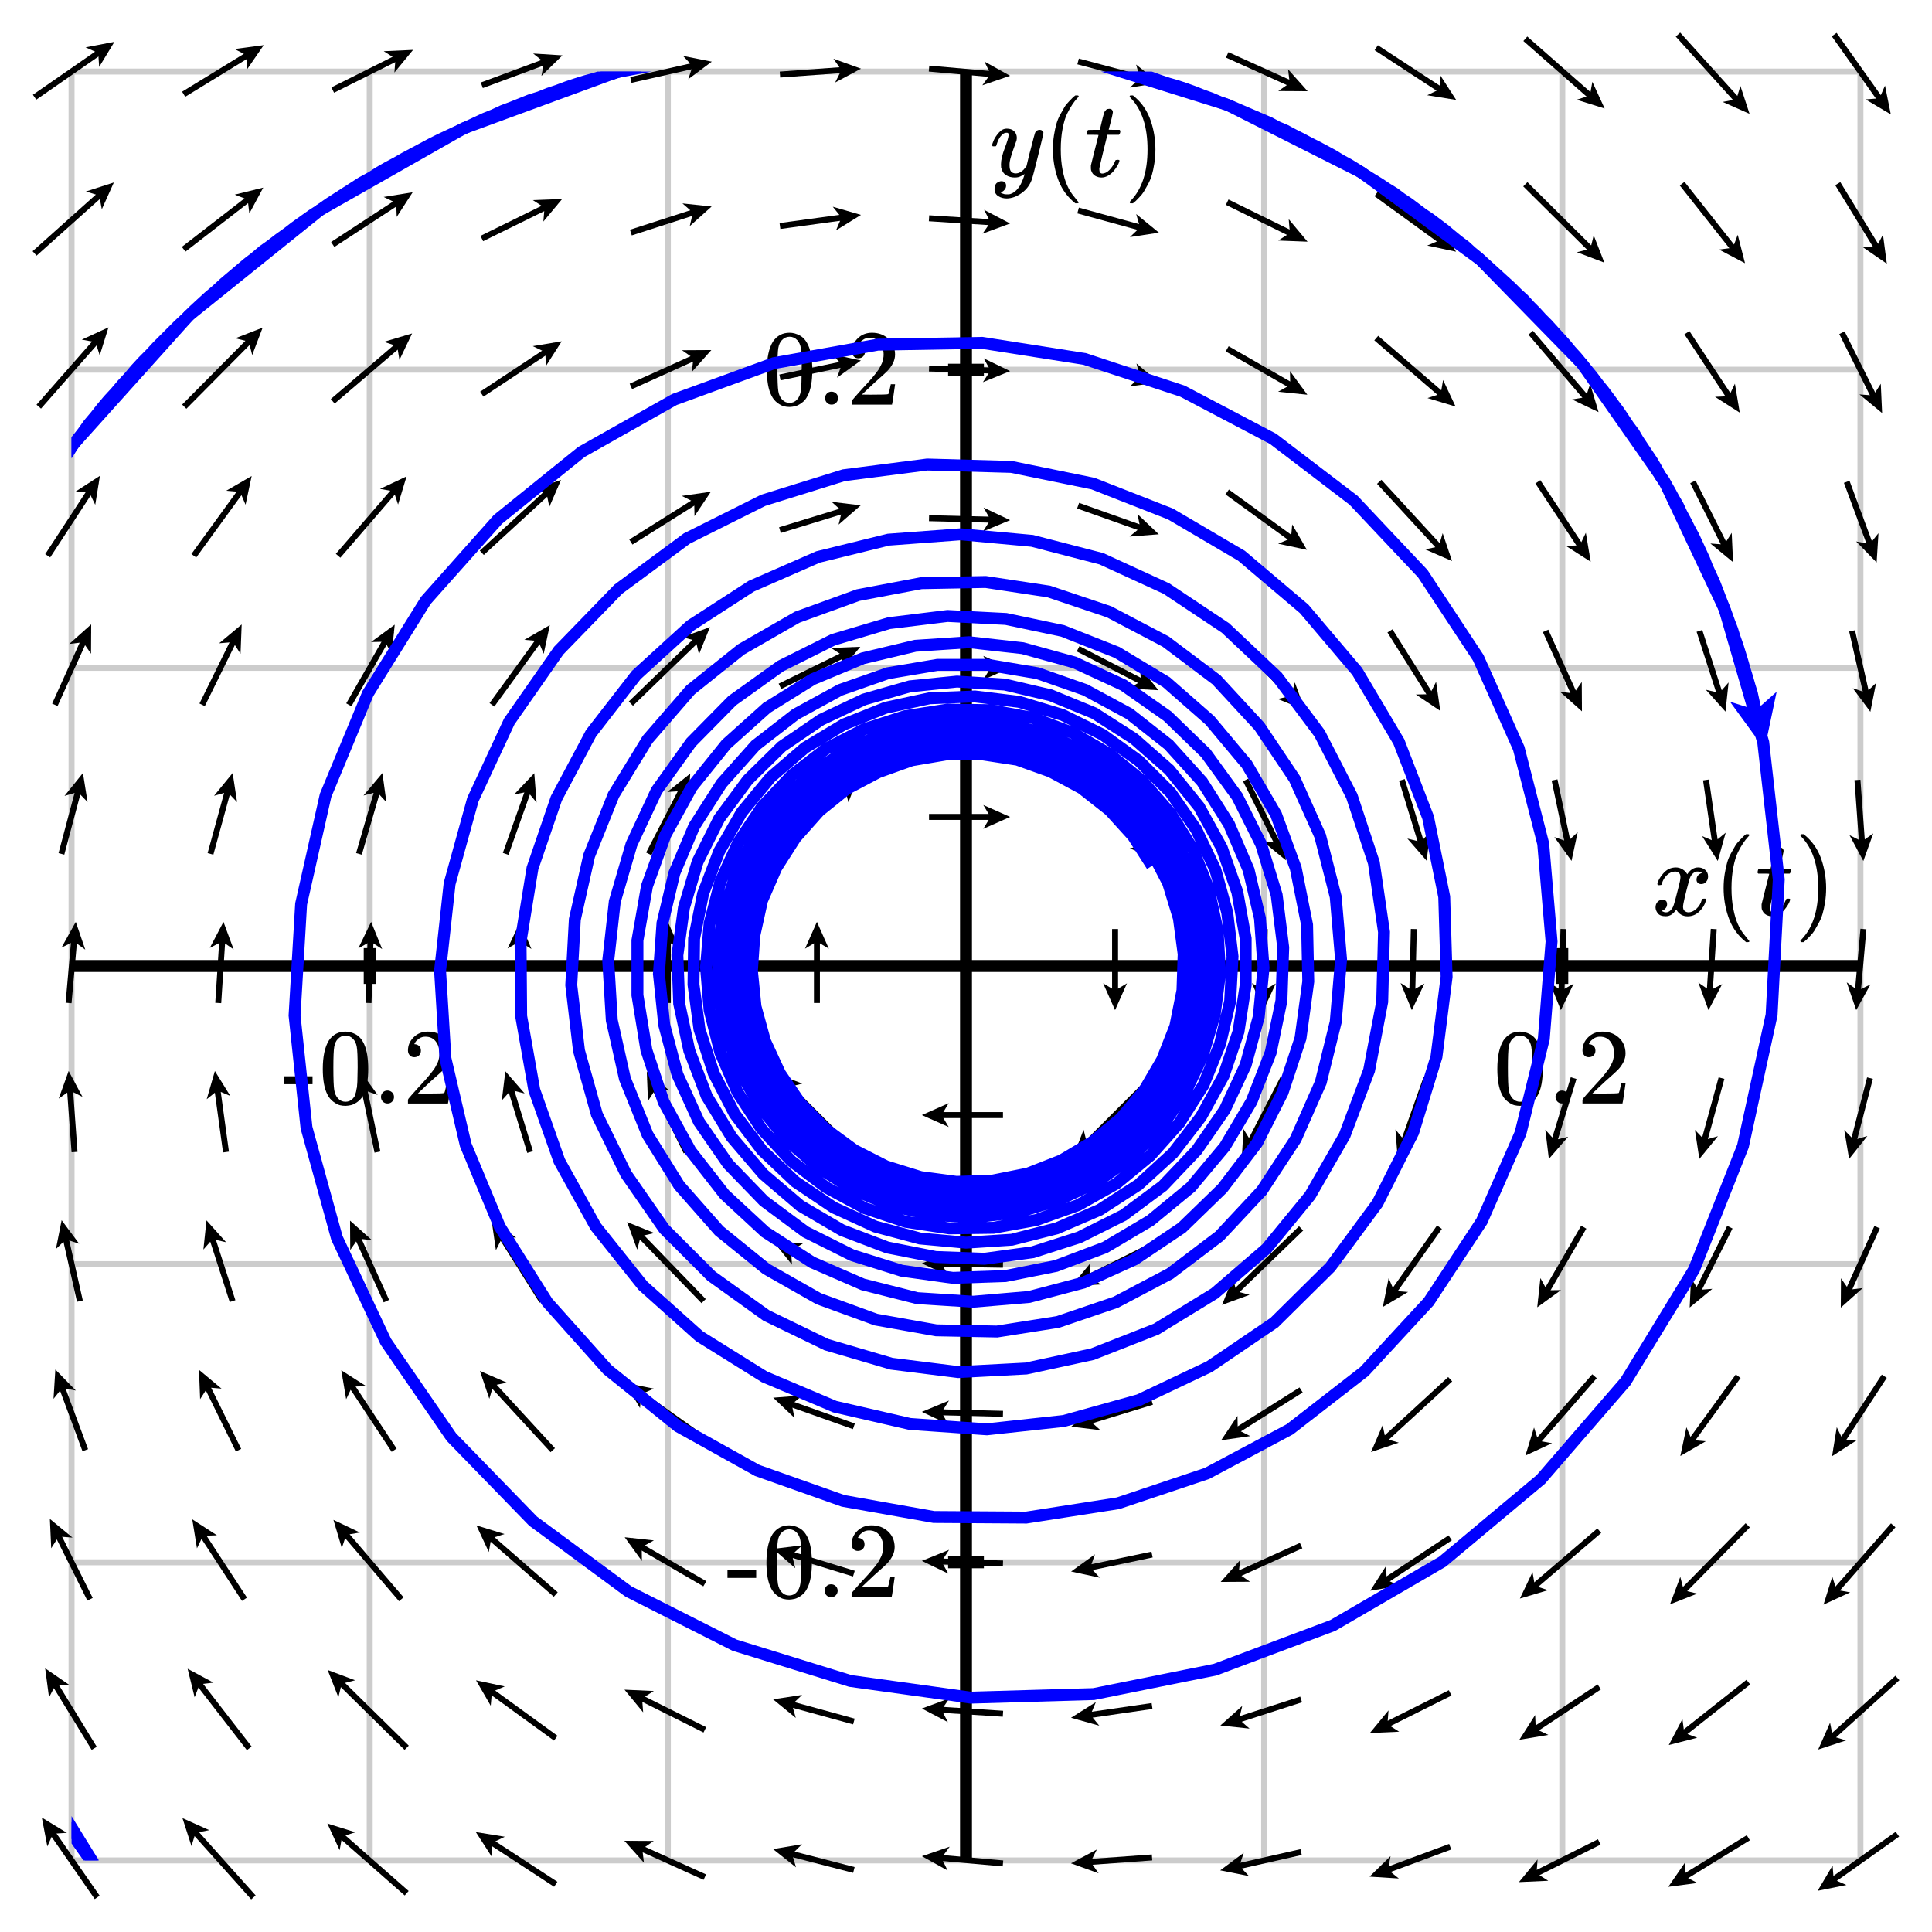 <svg xmlns="http://www.w3.org/2000/svg" id="diagram" width="324" height="324">
  <defs>
    <clipPath id="clipPath-0">
      <rect x="12.0" y="12.0" width="300.0" height="300.0"/>
    </clipPath>
    <clipPath id="clipPath-1">
      <rect x="12.0" y="12.0" width="300.0" height="300.0"/>
    </clipPath>
    <marker id="arrow-head-end-1_None_24_60-black" markerWidth="4.5" markerHeight="4.0" markerUnits="userSpaceOnUse" orient="auto-start-reverse" refX="3.3" refY="2.0">
      <path d="M 4.5 2.0L 0.0 4.0L 0.9 2.5L 0.9 1.5L 0.0 0.0Z" fill="black" stroke="none"/>
    </marker>
    <marker id="arrow-head-end-1_None_24_60-black-outline" markerWidth="8.5" markerHeight="8.0" markerUnits="userSpaceOnUse" orient="auto-start-reverse" refX="5.3" refY="4.0">
      <path d="M 7.3 5.8 L 2.8 7.8 A 2 2 0 0 1 0.0 6.0 L 0.0 2.0 A 2 2 0 0 1 2.8 0.2 L 7.3 2.2 A 2 2 0 0 1 7.3 5.8 Z" fill="white" stroke="none"/>
    </marker>
    <marker id="arrow-head-end-2_None_24_60-blue" markerWidth="9.0" markerHeight="8.0" markerUnits="userSpaceOnUse" orient="auto-start-reverse" refX="6.5" refY="4.0">
      <path d="M 9.0 4.0L 0.0 8.0L 1.7 5.0L 1.7 3.0L 0.0 0.0Z" fill="blue" stroke="none"/>
    </marker>
    <marker id="arrow-head-end-2_None_24_60-blue-outline" markerWidth="13.0" markerHeight="12.0" markerUnits="userSpaceOnUse" orient="auto-start-reverse" refX="8.5" refY="6.0">
      <path d="M 11.8 7.8 L 2.8 11.8 A 2 2 0 0 1 0.0 10.0 L 0.0 2.0 A 2 2 0 0 1 2.8 0.2 L 11.8 4.2 A 2 2 0 0 1 11.8 7.8 Z" fill="white" stroke="none"/>
    </marker>
  </defs>
  <g id="grid-axes">
    <g id="grid" stroke="#ccc" stroke-width="1">
      <line id="line-0" x1="12.0" y1="312.0" x2="12.0" y2="12.0"/>
      <line id="line-1" x1="62.0" y1="312.0" x2="62.0" y2="12.0"/>
      <line id="line-2" x1="112.0" y1="312.0" x2="112.0" y2="12.0"/>
      <line id="line-3" x1="162.0" y1="312.0" x2="162.0" y2="12.0"/>
      <line id="line-4" x1="212.0" y1="312.0" x2="212.0" y2="12.0"/>
      <line id="line-5" x1="262.0" y1="312.0" x2="262.0" y2="12.0"/>
      <line id="line-6" x1="312.0" y1="312.0" x2="312.0" y2="12.0"/>
      <line id="line-7" x1="12.0" y1="312.0" x2="312.0" y2="312.0"/>
      <line id="line-8" x1="12.0" y1="262.0" x2="312.0" y2="262.0"/>
      <line id="line-9" x1="12.0" y1="212.0" x2="312.0" y2="212.0"/>
      <line id="line-10" x1="12.0" y1="162.0" x2="312.0" y2="162.0"/>
      <line id="line-11" x1="12.0" y1="112.0" x2="312.0" y2="112.0"/>
      <line id="line-12" x1="12.0" y1="62.0" x2="312.0" y2="62.0"/>
      <line id="line-13" x1="12.0" y1="12.0" x2="312.0" y2="12.0"/>
    </g>
    <g id="axes" stroke="black" stroke-width="2">
      <line id="line-14" x1="12.0" y1="162.0" x2="312.0" y2="162.0" stroke="black" stroke-width="2"/>
      <line id="line-15" x1="162.0" y1="312.0" x2="162.0" y2="12.0" stroke="black" stroke-width="2"/>
      <g id="g-0">
        <line id="line-16" x1="62.0" y1="165.0" x2="62.0" y2="159.0"/>
        <line id="line-17" x1="262.0" y1="165.0" x2="262.0" y2="159.0"/>
      </g>
      <g id="g-1">
        <line id="line-18" x1="159.0" y1="262.0" x2="165.0" y2="262.0"/>
        <line id="line-19" x1="159.0" y1="62.0" x2="165.0" y2="62.0"/>
      </g>
    </g>
    <g id="label-0" transform="translate(62.0,173.0) translate(-14.6,-0.0)">
      <g id="g-3">
        <svg xmlns:xlink="http://www.w3.org/1999/xlink" style="vertical-align: -0.400px" width="29.160px" height="12.456px" role="img" focusable="false" viewBox="0 -666 1611 688" x="0.0" y="0.0">
          <defs>
            <path id="MJX-2-TEX-N-2D" d="M11 179V252H277V179H11Z"/>
            <path id="MJX-2-TEX-N-30" d="M96 585Q152 666 249 666Q297 666 345 640T423 548Q460 465 460 320Q460 165 417 83Q397 41 362 16T301 -15T250 -22Q224 -22 198 -16T137 16T82 83Q39 165 39 320Q39 494 96 585ZM321 597Q291 629 250 629Q208 629 178 597Q153 571 145 525T137 333Q137 175 145 125T181 46Q209 16 250 16Q290 16 318 46Q347 76 354 130T362 333Q362 478 354 524T321 597Z"/>
            <path id="MJX-2-TEX-N-2E" d="M78 60Q78 84 95 102T138 120Q162 120 180 104T199 61Q199 36 182 18T139 0T96 17T78 60Z"/>
            <path id="MJX-2-TEX-N-32" d="M109 429Q82 429 66 447T50 491Q50 562 103 614T235 666Q326 666 387 610T449 465Q449 422 429 383T381 315T301 241Q265 210 201 149L142 93L218 92Q375 92 385 97Q392 99 409 186V189H449V186Q448 183 436 95T421 3V0H50V19V31Q50 38 56 46T86 81Q115 113 136 137Q145 147 170 174T204 211T233 244T261 278T284 308T305 340T320 369T333 401T340 431T343 464Q343 527 309 573T212 619Q179 619 154 602T119 569T109 550Q109 549 114 549Q132 549 151 535T170 489Q170 464 154 447T109 429Z"/>
          </defs>
          <g stroke="currentColor" fill="currentColor" stroke-width="0" transform="scale(1,-1)">
            <g data-mml-node="math">
              <g data-mml-node="mtext" data-semantic-type="text" data-semantic-role="unknown" data-semantic-font="normal" data-semantic-annotation="clearspeak:unit" data-semantic-id="0" data-semantic-speech="hyphen 0.2">
                <use data-c="2D" xlink:href="#MJX-2-TEX-N-2D"/>
                <use data-c="30" xlink:href="#MJX-2-TEX-N-30" transform="translate(333,0)"/>
                <use data-c="2E" xlink:href="#MJX-2-TEX-N-2E" transform="translate(833,0)"/>
                <use data-c="32" xlink:href="#MJX-2-TEX-N-32" transform="translate(1111,0)"/>
              </g>
            </g>
          </g>
        </svg>
      </g>
    </g>
    <g id="label-1" transform="translate(262.0,173.0) translate(-11.6,-0.0)">
      <g id="g-4">
        <svg xmlns:xlink="http://www.w3.org/1999/xlink" style="vertical-align: -0.400px" width="23.128px" height="12.456px" role="img" focusable="false" viewBox="0 -666 1278 688" x="0.0" y="0.0">
          <defs>
            <path id="MJX-3-TEX-N-30" d="M96 585Q152 666 249 666Q297 666 345 640T423 548Q460 465 460 320Q460 165 417 83Q397 41 362 16T301 -15T250 -22Q224 -22 198 -16T137 16T82 83Q39 165 39 320Q39 494 96 585ZM321 597Q291 629 250 629Q208 629 178 597Q153 571 145 525T137 333Q137 175 145 125T181 46Q209 16 250 16Q290 16 318 46Q347 76 354 130T362 333Q362 478 354 524T321 597Z"/>
            <path id="MJX-3-TEX-N-2E" d="M78 60Q78 84 95 102T138 120Q162 120 180 104T199 61Q199 36 182 18T139 0T96 17T78 60Z"/>
            <path id="MJX-3-TEX-N-32" d="M109 429Q82 429 66 447T50 491Q50 562 103 614T235 666Q326 666 387 610T449 465Q449 422 429 383T381 315T301 241Q265 210 201 149L142 93L218 92Q375 92 385 97Q392 99 409 186V189H449V186Q448 183 436 95T421 3V0H50V19V31Q50 38 56 46T86 81Q115 113 136 137Q145 147 170 174T204 211T233 244T261 278T284 308T305 340T320 369T333 401T340 431T343 464Q343 527 309 573T212 619Q179 619 154 602T119 569T109 550Q109 549 114 549Q132 549 151 535T170 489Q170 464 154 447T109 429Z"/>
          </defs>
          <g stroke="currentColor" fill="currentColor" stroke-width="0" transform="scale(1,-1)">
            <g data-mml-node="math">
              <g data-mml-node="mtext" data-semantic-type="text" data-semantic-role="unknown" data-semantic-font="normal" data-semantic-annotation="clearspeak:unit" data-semantic-id="0" data-semantic-speech="0.2">
                <use data-c="30" xlink:href="#MJX-3-TEX-N-30"/>
                <use data-c="2E" xlink:href="#MJX-3-TEX-N-2E" transform="translate(500,0)"/>
                <use data-c="32" xlink:href="#MJX-3-TEX-N-32" transform="translate(778,0)"/>
              </g>
            </g>
          </g>
        </svg>
      </g>
    </g>
    <g id="label-2" transform="translate(151.0,262.0) translate(-29.2,-6.2)">
      <g id="g-5">
        <svg xmlns:xlink="http://www.w3.org/1999/xlink" style="vertical-align: -0.400px" width="29.160px" height="12.456px" role="img" focusable="false" viewBox="0 -666 1611 688" x="0.0" y="0.0">
          <defs>
            <path id="MJX-4-TEX-N-2D" d="M11 179V252H277V179H11Z"/>
            <path id="MJX-4-TEX-N-30" d="M96 585Q152 666 249 666Q297 666 345 640T423 548Q460 465 460 320Q460 165 417 83Q397 41 362 16T301 -15T250 -22Q224 -22 198 -16T137 16T82 83Q39 165 39 320Q39 494 96 585ZM321 597Q291 629 250 629Q208 629 178 597Q153 571 145 525T137 333Q137 175 145 125T181 46Q209 16 250 16Q290 16 318 46Q347 76 354 130T362 333Q362 478 354 524T321 597Z"/>
            <path id="MJX-4-TEX-N-2E" d="M78 60Q78 84 95 102T138 120Q162 120 180 104T199 61Q199 36 182 18T139 0T96 17T78 60Z"/>
            <path id="MJX-4-TEX-N-32" d="M109 429Q82 429 66 447T50 491Q50 562 103 614T235 666Q326 666 387 610T449 465Q449 422 429 383T381 315T301 241Q265 210 201 149L142 93L218 92Q375 92 385 97Q392 99 409 186V189H449V186Q448 183 436 95T421 3V0H50V19V31Q50 38 56 46T86 81Q115 113 136 137Q145 147 170 174T204 211T233 244T261 278T284 308T305 340T320 369T333 401T340 431T343 464Q343 527 309 573T212 619Q179 619 154 602T119 569T109 550Q109 549 114 549Q132 549 151 535T170 489Q170 464 154 447T109 429Z"/>
          </defs>
          <g stroke="currentColor" fill="currentColor" stroke-width="0" transform="scale(1,-1)">
            <g data-mml-node="math">
              <g data-mml-node="mtext" data-semantic-type="text" data-semantic-role="unknown" data-semantic-font="normal" data-semantic-annotation="clearspeak:unit" data-semantic-id="0" data-semantic-speech="hyphen 0.2">
                <use data-c="2D" xlink:href="#MJX-4-TEX-N-2D"/>
                <use data-c="30" xlink:href="#MJX-4-TEX-N-30" transform="translate(333,0)"/>
                <use data-c="2E" xlink:href="#MJX-4-TEX-N-2E" transform="translate(833,0)"/>
                <use data-c="32" xlink:href="#MJX-4-TEX-N-32" transform="translate(1111,0)"/>
              </g>
            </g>
          </g>
        </svg>
      </g>
    </g>
    <g id="label-3" transform="translate(151.0,62.0) translate(-23.1,-6.2)">
      <g id="g-6">
        <svg xmlns:xlink="http://www.w3.org/1999/xlink" style="vertical-align: -0.400px" width="23.128px" height="12.456px" role="img" focusable="false" viewBox="0 -666 1278 688" x="0.0" y="0.0">
          <defs>
            <path id="MJX-5-TEX-N-30" d="M96 585Q152 666 249 666Q297 666 345 640T423 548Q460 465 460 320Q460 165 417 83Q397 41 362 16T301 -15T250 -22Q224 -22 198 -16T137 16T82 83Q39 165 39 320Q39 494 96 585ZM321 597Q291 629 250 629Q208 629 178 597Q153 571 145 525T137 333Q137 175 145 125T181 46Q209 16 250 16Q290 16 318 46Q347 76 354 130T362 333Q362 478 354 524T321 597Z"/>
            <path id="MJX-5-TEX-N-2E" d="M78 60Q78 84 95 102T138 120Q162 120 180 104T199 61Q199 36 182 18T139 0T96 17T78 60Z"/>
            <path id="MJX-5-TEX-N-32" d="M109 429Q82 429 66 447T50 491Q50 562 103 614T235 666Q326 666 387 610T449 465Q449 422 429 383T381 315T301 241Q265 210 201 149L142 93L218 92Q375 92 385 97Q392 99 409 186V189H449V186Q448 183 436 95T421 3V0H50V19V31Q50 38 56 46T86 81Q115 113 136 137Q145 147 170 174T204 211T233 244T261 278T284 308T305 340T320 369T333 401T340 431T343 464Q343 527 309 573T212 619Q179 619 154 602T119 569T109 550Q109 549 114 549Q132 549 151 535T170 489Q170 464 154 447T109 429Z"/>
          </defs>
          <g stroke="currentColor" fill="currentColor" stroke-width="0" transform="scale(1,-1)">
            <g data-mml-node="math">
              <g data-mml-node="mtext" data-semantic-type="text" data-semantic-role="unknown" data-semantic-font="normal" data-semantic-annotation="clearspeak:unit" data-semantic-id="0" data-semantic-speech="0.2">
                <use data-c="30" xlink:href="#MJX-5-TEX-N-30"/>
                <use data-c="2E" xlink:href="#MJX-5-TEX-N-2E" transform="translate(500,0)"/>
                <use data-c="32" xlink:href="#MJX-5-TEX-N-32" transform="translate(778,0)"/>
              </g>
            </g>
          </g>
        </svg>
      </g>
    </g>
    <g id="label-4" transform="translate(308.0,158.0) translate(-31.0,-18.1)">
      <g id="g-7">
        <svg xmlns:xlink="http://www.w3.org/1999/xlink" style="vertical-align: -4.528px" width="30.968px" height="18.096px" role="img" focusable="false" viewBox="0 -750 1711 1000" x="0.0" y="0.0">
          <defs>
            <path id="MJX-6-TEX-I-1D465" d="M52 289Q59 331 106 386T222 442Q257 442 286 424T329 379Q371 442 430 442Q467 442 494 420T522 361Q522 332 508 314T481 292T458 288Q439 288 427 299T415 328Q415 374 465 391Q454 404 425 404Q412 404 406 402Q368 386 350 336Q290 115 290 78Q290 50 306 38T341 26Q378 26 414 59T463 140Q466 150 469 151T485 153H489Q504 153 504 145Q504 144 502 134Q486 77 440 33T333 -11Q263 -11 227 52Q186 -10 133 -10H127Q78 -10 57 16T35 71Q35 103 54 123T99 143Q142 143 142 101Q142 81 130 66T107 46T94 41L91 40Q91 39 97 36T113 29T132 26Q168 26 194 71Q203 87 217 139T245 247T261 313Q266 340 266 352Q266 380 251 392T217 404Q177 404 142 372T93 290Q91 281 88 280T72 278H58Q52 284 52 289Z"/>
            <path id="MJX-6-TEX-N-2061" d=""/>
            <path id="MJX-6-TEX-N-28" d="M94 250Q94 319 104 381T127 488T164 576T202 643T244 695T277 729T302 750H315H319Q333 750 333 741Q333 738 316 720T275 667T226 581T184 443T167 250T184 58T225 -81T274 -167T316 -220T333 -241Q333 -250 318 -250H315H302L274 -226Q180 -141 137 -14T94 250Z"/>
            <path id="MJX-6-TEX-I-1D461" d="M26 385Q19 392 19 395Q19 399 22 411T27 425Q29 430 36 430T87 431H140L159 511Q162 522 166 540T173 566T179 586T187 603T197 615T211 624T229 626Q247 625 254 615T261 596Q261 589 252 549T232 470L222 433Q222 431 272 431H323Q330 424 330 420Q330 398 317 385H210L174 240Q135 80 135 68Q135 26 162 26Q197 26 230 60T283 144Q285 150 288 151T303 153H307Q322 153 322 145Q322 142 319 133Q314 117 301 95T267 48T216 6T155 -11Q125 -11 98 4T59 56Q57 64 57 83V101L92 241Q127 382 128 383Q128 385 77 385H26Z"/>
            <path id="MJX-6-TEX-N-29" d="M60 749L64 750Q69 750 74 750H86L114 726Q208 641 251 514T294 250Q294 182 284 119T261 12T224 -76T186 -143T145 -194T113 -227T90 -246Q87 -249 86 -250H74Q66 -250 63 -250T58 -247T55 -238Q56 -237 66 -225Q221 -64 221 250T66 725Q56 737 55 738Q55 746 60 749Z"/>
          </defs>
          <g stroke="currentColor" fill="currentColor" stroke-width="0" transform="scale(1,-1)">
            <g data-mml-node="math" data-semantic-type="appl" data-semantic-role="simple function" data-semantic-annotation="clearspeak:simple" data-semantic-id="6" data-semantic-children="0,4" data-semantic-content="5,0" data-semantic-speech="x left parenthesis t right parenthesis">
              <g data-mml-node="mi" data-semantic-type="identifier" data-semantic-role="simple function" data-semantic-font="italic" data-semantic-annotation="clearspeak:simple" data-semantic-id="0" data-semantic-parent="6" data-semantic-operator="appl" data-semantic-speech="x">
                <use data-c="1D465" xlink:href="#MJX-6-TEX-I-1D465"/>
              </g>
              <g data-mml-node="mo" data-semantic-type="punctuation" data-semantic-role="application" data-semantic-id="5" data-semantic-parent="6" data-semantic-added="true" data-semantic-operator="appl" data-semantic-speech="of" transform="translate(572,0)">
                <use data-c="2061" xlink:href="#MJX-6-TEX-N-2061"/>
              </g>
              <g data-mml-node="mrow" data-semantic-type="fenced" data-semantic-role="leftright" data-semantic-id="4" data-semantic-children="2" data-semantic-content="1,3" data-semantic-parent="6" data-semantic-speech="left parenthesis t right parenthesis" transform="translate(572,0)">
                <g data-mml-node="mo" data-semantic-type="fence" data-semantic-role="open" data-semantic-id="1" data-semantic-parent="4" data-semantic-operator="fenced" data-semantic-speech="left parenthesis">
                  <use data-c="28" xlink:href="#MJX-6-TEX-N-28"/>
                </g>
                <g data-mml-node="mi" data-semantic-type="identifier" data-semantic-role="latinletter" data-semantic-font="italic" data-semantic-annotation="clearspeak:simple" data-semantic-id="2" data-semantic-parent="4" data-semantic-speech="t" transform="translate(389,0)">
                  <use data-c="1D461" xlink:href="#MJX-6-TEX-I-1D461"/>
                </g>
                <g data-mml-node="mo" data-semantic-type="fence" data-semantic-role="close" data-semantic-id="3" data-semantic-parent="4" data-semantic-operator="fenced" data-semantic-speech="right parenthesis" transform="translate(750,0)">
                  <use data-c="29" xlink:href="#MJX-6-TEX-N-29"/>
                </g>
              </g>
            </g>
          </g>
        </svg>
      </g>
    </g>
    <g id="label-5" transform="translate(166.0,16.0) translate(0.0,-0.0)">
      <g id="g-8">
        <svg xmlns:xlink="http://www.w3.org/1999/xlink" style="vertical-align: -4.528px" width="29.488px" height="18.096px" role="img" focusable="false" viewBox="0 -750 1629 1000" x="0.0" y="0.0">
          <defs>
            <path id="MJX-7-TEX-I-1D466" d="M21 287Q21 301 36 335T84 406T158 442Q199 442 224 419T250 355Q248 336 247 334Q247 331 231 288T198 191T182 105Q182 62 196 45T238 27Q261 27 281 38T312 61T339 94Q339 95 344 114T358 173T377 247Q415 397 419 404Q432 431 462 431Q475 431 483 424T494 412T496 403Q496 390 447 193T391 -23Q363 -106 294 -155T156 -205Q111 -205 77 -183T43 -117Q43 -95 50 -80T69 -58T89 -48T106 -45Q150 -45 150 -87Q150 -107 138 -122T115 -142T102 -147L99 -148Q101 -153 118 -160T152 -167H160Q177 -167 186 -165Q219 -156 247 -127T290 -65T313 -9T321 21L315 17Q309 13 296 6T270 -6Q250 -11 231 -11Q185 -11 150 11T104 82Q103 89 103 113Q103 170 138 262T173 379Q173 380 173 381Q173 390 173 393T169 400T158 404H154Q131 404 112 385T82 344T65 302T57 280Q55 278 41 278H27Q21 284 21 287Z"/>
            <path id="MJX-7-TEX-N-2061" d=""/>
            <path id="MJX-7-TEX-N-28" d="M94 250Q94 319 104 381T127 488T164 576T202 643T244 695T277 729T302 750H315H319Q333 750 333 741Q333 738 316 720T275 667T226 581T184 443T167 250T184 58T225 -81T274 -167T316 -220T333 -241Q333 -250 318 -250H315H302L274 -226Q180 -141 137 -14T94 250Z"/>
            <path id="MJX-7-TEX-I-1D461" d="M26 385Q19 392 19 395Q19 399 22 411T27 425Q29 430 36 430T87 431H140L159 511Q162 522 166 540T173 566T179 586T187 603T197 615T211 624T229 626Q247 625 254 615T261 596Q261 589 252 549T232 470L222 433Q222 431 272 431H323Q330 424 330 420Q330 398 317 385H210L174 240Q135 80 135 68Q135 26 162 26Q197 26 230 60T283 144Q285 150 288 151T303 153H307Q322 153 322 145Q322 142 319 133Q314 117 301 95T267 48T216 6T155 -11Q125 -11 98 4T59 56Q57 64 57 83V101L92 241Q127 382 128 383Q128 385 77 385H26Z"/>
            <path id="MJX-7-TEX-N-29" d="M60 749L64 750Q69 750 74 750H86L114 726Q208 641 251 514T294 250Q294 182 284 119T261 12T224 -76T186 -143T145 -194T113 -227T90 -246Q87 -249 86 -250H74Q66 -250 63 -250T58 -247T55 -238Q56 -237 66 -225Q221 -64 221 250T66 725Q56 737 55 738Q55 746 60 749Z"/>
          </defs>
          <g stroke="currentColor" fill="currentColor" stroke-width="0" transform="scale(1,-1)">
            <g data-mml-node="math" data-semantic-type="appl" data-semantic-role="simple function" data-semantic-annotation="clearspeak:simple" data-semantic-id="6" data-semantic-children="0,4" data-semantic-content="5,0" data-semantic-speech="y left parenthesis t right parenthesis">
              <g data-mml-node="mi" data-semantic-type="identifier" data-semantic-role="simple function" data-semantic-font="italic" data-semantic-annotation="clearspeak:simple" data-semantic-id="0" data-semantic-parent="6" data-semantic-operator="appl" data-semantic-speech="y">
                <use data-c="1D466" xlink:href="#MJX-7-TEX-I-1D466"/>
              </g>
              <g data-mml-node="mo" data-semantic-type="punctuation" data-semantic-role="application" data-semantic-id="5" data-semantic-parent="6" data-semantic-added="true" data-semantic-operator="appl" data-semantic-speech="of" transform="translate(490,0)">
                <use data-c="2061" xlink:href="#MJX-7-TEX-N-2061"/>
              </g>
              <g data-mml-node="mrow" data-semantic-type="fenced" data-semantic-role="leftright" data-semantic-id="4" data-semantic-children="2" data-semantic-content="1,3" data-semantic-parent="6" data-semantic-speech="left parenthesis t right parenthesis" transform="translate(490,0)">
                <g data-mml-node="mo" data-semantic-type="fence" data-semantic-role="open" data-semantic-id="1" data-semantic-parent="4" data-semantic-operator="fenced" data-semantic-speech="left parenthesis">
                  <use data-c="28" xlink:href="#MJX-7-TEX-N-28"/>
                </g>
                <g data-mml-node="mi" data-semantic-type="identifier" data-semantic-role="latinletter" data-semantic-font="italic" data-semantic-annotation="clearspeak:simple" data-semantic-id="2" data-semantic-parent="4" data-semantic-speech="t" transform="translate(389,0)">
                  <use data-c="1D461" xlink:href="#MJX-7-TEX-I-1D461"/>
                </g>
                <g data-mml-node="mo" data-semantic-type="fence" data-semantic-role="close" data-semantic-id="3" data-semantic-parent="4" data-semantic-operator="fenced" data-semantic-speech="right parenthesis" transform="translate(750,0)">
                  <use data-c="29" xlink:href="#MJX-7-TEX-N-29"/>
                </g>
              </g>
            </g>
          </g>
        </svg>
      </g>
    </g>
  </g>
  <g id="g-2">
    <line id="line-20" x1="16.3" y1="318.2" x2="7.7" y2="305.8" stroke="black" stroke-width="1" fill="none" marker-end="url(#arrow-head-end-1_None_24_60-black)"/>
    <line id="line-21" x1="15.8" y1="293.2" x2="8.2" y2="280.8" stroke="black" stroke-width="1" fill="none" marker-end="url(#arrow-head-end-1_None_24_60-black)"/>
    <line id="line-22" x1="15.1" y1="268.2" x2="8.9" y2="255.8" stroke="black" stroke-width="1" fill="none" marker-end="url(#arrow-head-end-1_None_24_60-black)"/>
    <line id="line-23" x1="14.3" y1="243.2" x2="9.7" y2="230.8" stroke="black" stroke-width="1" fill="none" marker-end="url(#arrow-head-end-1_None_24_60-black)"/>
    <line id="line-24" x1="13.4" y1="218.2" x2="10.6" y2="205.8" stroke="black" stroke-width="1" fill="none" marker-end="url(#arrow-head-end-1_None_24_60-black)"/>
    <line id="line-25" x1="12.5" y1="193.2" x2="11.6" y2="180.8" stroke="black" stroke-width="1" fill="none" marker-end="url(#arrow-head-end-1_None_24_60-black)"/>
    <line id="line-26" x1="11.5" y1="168.2" x2="12.6" y2="155.8" stroke="black" stroke-width="1" fill="none" marker-end="url(#arrow-head-end-1_None_24_60-black)"/>
    <line id="line-27" x1="10.3" y1="143.2" x2="13.6" y2="130.8" stroke="black" stroke-width="1" fill="none" marker-end="url(#arrow-head-end-1_None_24_60-black)"/>
    <line id="line-28" x1="9.2" y1="118.2" x2="14.8" y2="105.8" stroke="black" stroke-width="1" fill="none" marker-end="url(#arrow-head-end-1_None_24_60-black)"/>
    <line id="line-29" x1="8.0" y1="93.2" x2="16.1" y2="80.8" stroke="black" stroke-width="1" fill="none" marker-end="url(#arrow-head-end-1_None_24_60-black)"/>
    <line id="line-30" x1="6.5" y1="68.2" x2="17.4" y2="55.8" stroke="black" stroke-width="1" fill="none" marker-end="url(#arrow-head-end-1_None_24_60-black)"/>
    <line id="line-31" x1="5.8" y1="42.5" x2="18.2" y2="31.4" stroke="black" stroke-width="1" fill="none" marker-end="url(#arrow-head-end-1_None_24_60-black)"/>
    <line id="line-32" x1="5.8" y1="16.3" x2="18.2" y2="7.7" stroke="black" stroke-width="1" fill="none" marker-end="url(#arrow-head-end-1_None_24_60-black)"/>
    <line id="line-33" x1="42.5" y1="318.2" x2="31.4" y2="305.8" stroke="black" stroke-width="1" fill="none" marker-end="url(#arrow-head-end-1_None_24_60-black)"/>
    <line id="line-34" x1="41.8" y1="293.2" x2="32.2" y2="280.8" stroke="black" stroke-width="1" fill="none" marker-end="url(#arrow-head-end-1_None_24_60-black)"/>
    <line id="line-35" x1="41.0" y1="268.2" x2="32.9" y2="255.8" stroke="black" stroke-width="1" fill="none" marker-end="url(#arrow-head-end-1_None_24_60-black)"/>
    <line id="line-36" x1="40.0" y1="243.2" x2="33.9" y2="230.8" stroke="black" stroke-width="1" fill="none" marker-end="url(#arrow-head-end-1_None_24_60-black)"/>
    <line id="line-37" x1="39.0" y1="218.2" x2="35.0" y2="205.8" stroke="black" stroke-width="1" fill="none" marker-end="url(#arrow-head-end-1_None_24_60-black)"/>
    <line id="line-38" x1="37.9" y1="193.2" x2="36.2" y2="180.8" stroke="black" stroke-width="1" fill="none" marker-end="url(#arrow-head-end-1_None_24_60-black)"/>
    <line id="line-39" x1="36.6" y1="168.2" x2="37.4" y2="155.8" stroke="black" stroke-width="1" fill="none" marker-end="url(#arrow-head-end-1_None_24_60-black)"/>
    <line id="line-40" x1="35.3" y1="143.2" x2="38.7" y2="130.8" stroke="black" stroke-width="1" fill="none" marker-end="url(#arrow-head-end-1_None_24_60-black)"/>
    <line id="line-41" x1="33.9" y1="118.2" x2="40.0" y2="105.8" stroke="black" stroke-width="1" fill="none" marker-end="url(#arrow-head-end-1_None_24_60-black)"/>
    <line id="line-42" x1="32.5" y1="93.2" x2="41.5" y2="80.8" stroke="black" stroke-width="1" fill="none" marker-end="url(#arrow-head-end-1_None_24_60-black)"/>
    <line id="line-43" x1="30.9" y1="68.2" x2="43.2" y2="55.8" stroke="black" stroke-width="1" fill="none" marker-end="url(#arrow-head-end-1_None_24_60-black)"/>
    <line id="line-44" x1="30.8" y1="41.8" x2="43.2" y2="32.2" stroke="black" stroke-width="1" fill="none" marker-end="url(#arrow-head-end-1_None_24_60-black)"/>
    <line id="line-45" x1="30.8" y1="15.8" x2="43.2" y2="8.2" stroke="black" stroke-width="1" fill="none" marker-end="url(#arrow-head-end-1_None_24_60-black)"/>
    <line id="line-46" x1="68.2" y1="317.5" x2="55.8" y2="306.6" stroke="black" stroke-width="1" fill="none" marker-end="url(#arrow-head-end-1_None_24_60-black)"/>
    <line id="line-47" x1="68.2" y1="293.1" x2="55.8" y2="280.9" stroke="black" stroke-width="1" fill="none" marker-end="url(#arrow-head-end-1_None_24_60-black)"/>
    <line id="line-48" x1="67.3" y1="268.2" x2="56.7" y2="255.8" stroke="black" stroke-width="1" fill="none" marker-end="url(#arrow-head-end-1_None_24_60-black)"/>
    <line id="line-49" x1="66.1" y1="243.2" x2="57.9" y2="230.8" stroke="black" stroke-width="1" fill="none" marker-end="url(#arrow-head-end-1_None_24_60-black)"/>
    <line id="line-50" x1="64.8" y1="218.2" x2="59.2" y2="205.8" stroke="black" stroke-width="1" fill="none" marker-end="url(#arrow-head-end-1_None_24_60-black)"/>
    <line id="line-51" x1="63.3" y1="193.2" x2="60.7" y2="180.8" stroke="black" stroke-width="1" fill="none" marker-end="url(#arrow-head-end-1_None_24_60-black)"/>
    <line id="line-52" x1="61.8" y1="168.2" x2="62.2" y2="155.8" stroke="black" stroke-width="1" fill="none" marker-end="url(#arrow-head-end-1_None_24_60-black)"/>
    <line id="line-53" x1="60.2" y1="143.2" x2="63.8" y2="130.8" stroke="black" stroke-width="1" fill="none" marker-end="url(#arrow-head-end-1_None_24_60-black)"/>
    <line id="line-54" x1="58.5" y1="118.2" x2="65.6" y2="105.8" stroke="black" stroke-width="1" fill="none" marker-end="url(#arrow-head-end-1_None_24_60-black)"/>
    <line id="line-55" x1="56.7" y1="93.2" x2="67.4" y2="80.8" stroke="black" stroke-width="1" fill="none" marker-end="url(#arrow-head-end-1_None_24_60-black)"/>
    <line id="line-56" x1="55.8" y1="67.3" x2="68.2" y2="56.7" stroke="black" stroke-width="1" fill="none" marker-end="url(#arrow-head-end-1_None_24_60-black)"/>
    <line id="line-57" x1="55.8" y1="41.0" x2="68.2" y2="32.9" stroke="black" stroke-width="1" fill="none" marker-end="url(#arrow-head-end-1_None_24_60-black)"/>
    <line id="line-58" x1="55.8" y1="15.1" x2="68.2" y2="8.9" stroke="black" stroke-width="1" fill="none" marker-end="url(#arrow-head-end-1_None_24_60-black)"/>
    <line id="line-59" x1="93.2" y1="316.0" x2="80.8" y2="307.9" stroke="black" stroke-width="1" fill="none" marker-end="url(#arrow-head-end-1_None_24_60-black)"/>
    <line id="line-60" x1="93.2" y1="291.5" x2="80.8" y2="282.5" stroke="black" stroke-width="1" fill="none" marker-end="url(#arrow-head-end-1_None_24_60-black)"/>
    <line id="line-61" x1="93.2" y1="267.4" x2="80.8" y2="256.6" stroke="black" stroke-width="1" fill="none" marker-end="url(#arrow-head-end-1_None_24_60-black)"/>
    <line id="line-62" x1="92.7" y1="243.2" x2="81.3" y2="230.8" stroke="black" stroke-width="1" fill="none" marker-end="url(#arrow-head-end-1_None_24_60-black)"/>
    <line id="line-63" x1="90.9" y1="218.2" x2="83.1" y2="205.8" stroke="black" stroke-width="1" fill="none" marker-end="url(#arrow-head-end-1_None_24_60-black)"/>
    <line id="line-64" x1="88.9" y1="193.2" x2="85.1" y2="180.8" stroke="black" stroke-width="1" fill="none" marker-end="url(#arrow-head-end-1_None_24_60-black)"/>
    <line id="line-65" x1="86.9" y1="168.2" x2="87.2" y2="155.8" stroke="black" stroke-width="1" fill="none" marker-end="url(#arrow-head-end-1_None_24_60-black)"/>
    <line id="line-66" x1="84.8" y1="143.2" x2="89.2" y2="130.8" stroke="black" stroke-width="1" fill="none" marker-end="url(#arrow-head-end-1_None_24_60-black)"/>
    <line id="line-67" x1="82.5" y1="118.2" x2="91.5" y2="105.8" stroke="black" stroke-width="1" fill="none" marker-end="url(#arrow-head-end-1_None_24_60-black)"/>
    <line id="line-68" x1="80.8" y1="92.7" x2="93.2" y2="81.3" stroke="black" stroke-width="1" fill="none" marker-end="url(#arrow-head-end-1_None_24_60-black)"/>
    <line id="line-69" x1="80.8" y1="66.1" x2="93.2" y2="57.9" stroke="black" stroke-width="1" fill="none" marker-end="url(#arrow-head-end-1_None_24_60-black)"/>
    <line id="line-70" x1="80.8" y1="40.0" x2="93.2" y2="33.9" stroke="black" stroke-width="1" fill="none" marker-end="url(#arrow-head-end-1_None_24_60-black)"/>
    <line id="line-71" x1="80.8" y1="14.3" x2="93.2" y2="9.7" stroke="black" stroke-width="1" fill="none" marker-end="url(#arrow-head-end-1_None_24_60-black)"/>
    <line id="line-72" x1="118.2" y1="314.8" x2="105.8" y2="309.2" stroke="black" stroke-width="1" fill="none" marker-end="url(#arrow-head-end-1_None_24_60-black)"/>
    <line id="line-73" x1="118.2" y1="290.1" x2="105.8" y2="283.9" stroke="black" stroke-width="1" fill="none" marker-end="url(#arrow-head-end-1_None_24_60-black)"/>
    <line id="line-74" x1="118.2" y1="265.6" x2="105.8" y2="258.4" stroke="black" stroke-width="1" fill="none" marker-end="url(#arrow-head-end-1_None_24_60-black)"/>
    <line id="line-75" x1="118.2" y1="241.4" x2="105.8" y2="232.6" stroke="black" stroke-width="1" fill="none" marker-end="url(#arrow-head-end-1_None_24_60-black)"/>
    <line id="line-76" x1="118.0" y1="218.2" x2="106.0" y2="205.8" stroke="black" stroke-width="1" fill="none" marker-end="url(#arrow-head-end-1_None_24_60-black)"/>
    <line id="line-77" x1="115.1" y1="193.2" x2="109.0" y2="180.8" stroke="black" stroke-width="1" fill="none" marker-end="url(#arrow-head-end-1_None_24_60-black)"/>
    <line id="line-78" x1="112.0" y1="168.2" x2="112.0" y2="155.8" stroke="black" stroke-width="1" fill="none" marker-end="url(#arrow-head-end-1_None_24_60-black)"/>
    <line id="line-79" x1="108.8" y1="143.2" x2="115.2" y2="130.8" stroke="black" stroke-width="1" fill="none" marker-end="url(#arrow-head-end-1_None_24_60-black)"/>
    <line id="line-80" x1="105.8" y1="118.0" x2="118.2" y2="106.0" stroke="black" stroke-width="1" fill="none" marker-end="url(#arrow-head-end-1_None_24_60-black)"/>
    <line id="line-81" x1="105.8" y1="90.9" x2="118.2" y2="83.1" stroke="black" stroke-width="1" fill="none" marker-end="url(#arrow-head-end-1_None_24_60-black)"/>
    <line id="line-82" x1="105.8" y1="64.8" x2="118.2" y2="59.2" stroke="black" stroke-width="1" fill="none" marker-end="url(#arrow-head-end-1_None_24_60-black)"/>
    <line id="line-83" x1="105.8" y1="39.0" x2="118.2" y2="35.0" stroke="black" stroke-width="1" fill="none" marker-end="url(#arrow-head-end-1_None_24_60-black)"/>
    <line id="line-84" x1="105.8" y1="13.4" x2="118.2" y2="10.6" stroke="black" stroke-width="1" fill="none" marker-end="url(#arrow-head-end-1_None_24_60-black)"/>
    <line id="line-85" x1="143.2" y1="313.6" x2="130.8" y2="310.4" stroke="black" stroke-width="1" fill="none" marker-end="url(#arrow-head-end-1_None_24_60-black)"/>
    <line id="line-86" x1="143.2" y1="288.7" x2="130.8" y2="285.3" stroke="black" stroke-width="1" fill="none" marker-end="url(#arrow-head-end-1_None_24_60-black)"/>
    <line id="line-87" x1="143.2" y1="263.9" x2="130.8" y2="260.1" stroke="black" stroke-width="1" fill="none" marker-end="url(#arrow-head-end-1_None_24_60-black)"/>
    <line id="line-88" x1="143.2" y1="239.2" x2="130.8" y2="234.8" stroke="black" stroke-width="1" fill="none" marker-end="url(#arrow-head-end-1_None_24_60-black)"/>
    <line id="line-89" x1="143.2" y1="215.2" x2="130.8" y2="208.8" stroke="black" stroke-width="1" fill="none" marker-end="url(#arrow-head-end-1_None_24_60-black)"/>
    <line id="line-90" x1="143.2" y1="193.2" x2="130.8" y2="180.8" stroke="black" stroke-width="1" fill="none" marker-end="url(#arrow-head-end-1_None_24_60-black)"/>
    <line id="line-91" x1="137.0" y1="168.2" x2="137.0" y2="155.8" stroke="black" stroke-width="1" fill="none" marker-end="url(#arrow-head-end-1_None_24_60-black)"/>
    <line id="line-92" x1="130.8" y1="143.2" x2="143.2" y2="130.8" stroke="black" stroke-width="1" fill="none" marker-end="url(#arrow-head-end-1_None_24_60-black)"/>
    <line id="line-93" x1="130.8" y1="115.1" x2="143.2" y2="109.0" stroke="black" stroke-width="1" fill="none" marker-end="url(#arrow-head-end-1_None_24_60-black)"/>
    <line id="line-94" x1="130.8" y1="88.9" x2="143.2" y2="85.1" stroke="black" stroke-width="1" fill="none" marker-end="url(#arrow-head-end-1_None_24_60-black)"/>
    <line id="line-95" x1="130.8" y1="63.3" x2="143.2" y2="60.7" stroke="black" stroke-width="1" fill="none" marker-end="url(#arrow-head-end-1_None_24_60-black)"/>
    <line id="line-96" x1="130.8" y1="37.9" x2="143.2" y2="36.2" stroke="black" stroke-width="1" fill="none" marker-end="url(#arrow-head-end-1_None_24_60-black)"/>
    <line id="line-97" x1="130.8" y1="12.5" x2="143.2" y2="11.6" stroke="black" stroke-width="1" fill="none" marker-end="url(#arrow-head-end-1_None_24_60-black)"/>
    <line id="line-98" x1="168.2" y1="312.5" x2="155.8" y2="311.4" stroke="black" stroke-width="1" fill="none" marker-end="url(#arrow-head-end-1_None_24_60-black)"/>
    <line id="line-99" x1="168.2" y1="287.4" x2="155.8" y2="286.6" stroke="black" stroke-width="1" fill="none" marker-end="url(#arrow-head-end-1_None_24_60-black)"/>
    <line id="line-100" x1="168.2" y1="262.2" x2="155.8" y2="261.8" stroke="black" stroke-width="1" fill="none" marker-end="url(#arrow-head-end-1_None_24_60-black)"/>
    <line id="line-101" x1="168.2" y1="237.1" x2="155.8" y2="236.8" stroke="black" stroke-width="1" fill="none" marker-end="url(#arrow-head-end-1_None_24_60-black)"/>
    <line id="line-102" x1="168.2" y1="212.1" x2="155.8" y2="211.9" stroke="black" stroke-width="1" fill="none" marker-end="url(#arrow-head-end-1_None_24_60-black)"/>
    <line id="line-103" x1="168.2" y1="187.0" x2="155.8" y2="187.0" stroke="black" stroke-width="1" fill="none" marker-end="url(#arrow-head-end-1_None_24_60-black)"/>
    <line id="line-104" x1="155.8" y1="137.0" x2="168.2" y2="137.0" stroke="black" stroke-width="1" fill="none" marker-end="url(#arrow-head-end-1_None_24_60-black)"/>
    <line id="line-105" x1="155.8" y1="112.0" x2="168.2" y2="112.0" stroke="black" stroke-width="1" fill="none" marker-end="url(#arrow-head-end-1_None_24_60-black)"/>
    <line id="line-106" x1="155.8" y1="86.9" x2="168.2" y2="87.2" stroke="black" stroke-width="1" fill="none" marker-end="url(#arrow-head-end-1_None_24_60-black)"/>
    <line id="line-107" x1="155.8" y1="61.8" x2="168.2" y2="62.2" stroke="black" stroke-width="1" fill="none" marker-end="url(#arrow-head-end-1_None_24_60-black)"/>
    <line id="line-108" x1="155.8" y1="36.6" x2="168.2" y2="37.4" stroke="black" stroke-width="1" fill="none" marker-end="url(#arrow-head-end-1_None_24_60-black)"/>
    <line id="line-109" x1="155.8" y1="11.5" x2="168.2" y2="12.6" stroke="black" stroke-width="1" fill="none" marker-end="url(#arrow-head-end-1_None_24_60-black)"/>
    <line id="line-110" x1="193.2" y1="311.5" x2="180.8" y2="312.4" stroke="black" stroke-width="1" fill="none" marker-end="url(#arrow-head-end-1_None_24_60-black)"/>
    <line id="line-111" x1="193.2" y1="286.1" x2="180.8" y2="287.9" stroke="black" stroke-width="1" fill="none" marker-end="url(#arrow-head-end-1_None_24_60-black)"/>
    <line id="line-112" x1="193.2" y1="260.7" x2="180.8" y2="263.3" stroke="black" stroke-width="1" fill="none" marker-end="url(#arrow-head-end-1_None_24_60-black)"/>
    <line id="line-113" x1="193.2" y1="235.1" x2="180.8" y2="238.9" stroke="black" stroke-width="1" fill="none" marker-end="url(#arrow-head-end-1_None_24_60-black)"/>
    <line id="line-114" x1="193.2" y1="208.9" x2="180.8" y2="215.1" stroke="black" stroke-width="1" fill="none" marker-end="url(#arrow-head-end-1_None_24_60-black)"/>
    <line id="line-115" x1="193.2" y1="180.8" x2="180.8" y2="193.2" stroke="black" stroke-width="1" fill="none" marker-end="url(#arrow-head-end-1_None_24_60-black)"/>
    <line id="line-116" x1="187.0" y1="155.8" x2="187.0" y2="168.2" stroke="black" stroke-width="1" fill="none" marker-end="url(#arrow-head-end-1_None_24_60-black)"/>
    <line id="line-117" x1="180.8" y1="130.8" x2="193.2" y2="143.2" stroke="black" stroke-width="1" fill="none" marker-end="url(#arrow-head-end-1_None_24_60-black)"/>
    <line id="line-118" x1="180.8" y1="108.8" x2="193.2" y2="115.2" stroke="black" stroke-width="1" fill="none" marker-end="url(#arrow-head-end-1_None_24_60-black)"/>
    <line id="line-119" x1="180.8" y1="84.8" x2="193.2" y2="89.2" stroke="black" stroke-width="1" fill="none" marker-end="url(#arrow-head-end-1_None_24_60-black)"/>
    <line id="line-120" x1="180.8" y1="60.2" x2="193.2" y2="63.8" stroke="black" stroke-width="1" fill="none" marker-end="url(#arrow-head-end-1_None_24_60-black)"/>
    <line id="line-121" x1="180.8" y1="35.3" x2="193.2" y2="38.7" stroke="black" stroke-width="1" fill="none" marker-end="url(#arrow-head-end-1_None_24_60-black)"/>
    <line id="line-122" x1="180.8" y1="10.3" x2="193.2" y2="13.6" stroke="black" stroke-width="1" fill="none" marker-end="url(#arrow-head-end-1_None_24_60-black)"/>
    <line id="line-123" x1="218.2" y1="310.6" x2="205.8" y2="313.4" stroke="black" stroke-width="1" fill="none" marker-end="url(#arrow-head-end-1_None_24_60-black)"/>
    <line id="line-124" x1="218.2" y1="285.0" x2="205.8" y2="289.0" stroke="black" stroke-width="1" fill="none" marker-end="url(#arrow-head-end-1_None_24_60-black)"/>
    <line id="line-125" x1="218.2" y1="259.2" x2="205.8" y2="264.8" stroke="black" stroke-width="1" fill="none" marker-end="url(#arrow-head-end-1_None_24_60-black)"/>
    <line id="line-126" x1="218.2" y1="233.1" x2="205.8" y2="240.9" stroke="black" stroke-width="1" fill="none" marker-end="url(#arrow-head-end-1_None_24_60-black)"/>
    <line id="line-127" x1="218.2" y1="206.0" x2="205.8" y2="218.0" stroke="black" stroke-width="1" fill="none" marker-end="url(#arrow-head-end-1_None_24_60-black)"/>
    <line id="line-128" x1="215.2" y1="180.8" x2="208.8" y2="193.2" stroke="black" stroke-width="1" fill="none" marker-end="url(#arrow-head-end-1_None_24_60-black)"/>
    <line id="line-129" x1="212.1" y1="155.8" x2="211.9" y2="168.2" stroke="black" stroke-width="1" fill="none" marker-end="url(#arrow-head-end-1_None_24_60-black)"/>
    <line id="line-130" x1="208.9" y1="130.8" x2="215.1" y2="143.2" stroke="black" stroke-width="1" fill="none" marker-end="url(#arrow-head-end-1_None_24_60-black)"/>
    <line id="line-131" x1="206.0" y1="105.8" x2="218.0" y2="118.2" stroke="black" stroke-width="1" fill="none" marker-end="url(#arrow-head-end-1_None_24_60-black)"/>
    <line id="line-132" x1="205.8" y1="82.5" x2="218.2" y2="91.5" stroke="black" stroke-width="1" fill="none" marker-end="url(#arrow-head-end-1_None_24_60-black)"/>
    <line id="line-133" x1="205.8" y1="58.5" x2="218.2" y2="65.6" stroke="black" stroke-width="1" fill="none" marker-end="url(#arrow-head-end-1_None_24_60-black)"/>
    <line id="line-134" x1="205.8" y1="33.9" x2="218.2" y2="40.0" stroke="black" stroke-width="1" fill="none" marker-end="url(#arrow-head-end-1_None_24_60-black)"/>
    <line id="line-135" x1="205.8" y1="9.2" x2="218.2" y2="14.8" stroke="black" stroke-width="1" fill="none" marker-end="url(#arrow-head-end-1_None_24_60-black)"/>
    <line id="line-136" x1="243.2" y1="309.7" x2="230.8" y2="314.3" stroke="black" stroke-width="1" fill="none" marker-end="url(#arrow-head-end-1_None_24_60-black)"/>
    <line id="line-137" x1="243.2" y1="283.9" x2="230.8" y2="290.1" stroke="black" stroke-width="1" fill="none" marker-end="url(#arrow-head-end-1_None_24_60-black)"/>
    <line id="line-138" x1="243.2" y1="257.9" x2="230.8" y2="266.1" stroke="black" stroke-width="1" fill="none" marker-end="url(#arrow-head-end-1_None_24_60-black)"/>
    <line id="line-139" x1="243.2" y1="231.3" x2="230.8" y2="242.7" stroke="black" stroke-width="1" fill="none" marker-end="url(#arrow-head-end-1_None_24_60-black)"/>
    <line id="line-140" x1="241.4" y1="205.8" x2="232.6" y2="218.2" stroke="black" stroke-width="1" fill="none" marker-end="url(#arrow-head-end-1_None_24_60-black)"/>
    <line id="line-141" x1="239.2" y1="180.8" x2="234.8" y2="193.2" stroke="black" stroke-width="1" fill="none" marker-end="url(#arrow-head-end-1_None_24_60-black)"/>
    <line id="line-142" x1="237.1" y1="155.8" x2="236.8" y2="168.2" stroke="black" stroke-width="1" fill="none" marker-end="url(#arrow-head-end-1_None_24_60-black)"/>
    <line id="line-143" x1="235.1" y1="130.8" x2="238.9" y2="143.2" stroke="black" stroke-width="1" fill="none" marker-end="url(#arrow-head-end-1_None_24_60-black)"/>
    <line id="line-144" x1="233.1" y1="105.8" x2="240.9" y2="118.2" stroke="black" stroke-width="1" fill="none" marker-end="url(#arrow-head-end-1_None_24_60-black)"/>
    <line id="line-145" x1="231.3" y1="80.8" x2="242.7" y2="93.2" stroke="black" stroke-width="1" fill="none" marker-end="url(#arrow-head-end-1_None_24_60-black)"/>
    <line id="line-146" x1="230.8" y1="56.7" x2="243.2" y2="67.4" stroke="black" stroke-width="1" fill="none" marker-end="url(#arrow-head-end-1_None_24_60-black)"/>
    <line id="line-147" x1="230.8" y1="32.5" x2="243.2" y2="41.5" stroke="black" stroke-width="1" fill="none" marker-end="url(#arrow-head-end-1_None_24_60-black)"/>
    <line id="line-148" x1="230.8" y1="8.0" x2="243.2" y2="16.1" stroke="black" stroke-width="1" fill="none" marker-end="url(#arrow-head-end-1_None_24_60-black)"/>
    <line id="line-149" x1="268.2" y1="308.9" x2="255.8" y2="315.1" stroke="black" stroke-width="1" fill="none" marker-end="url(#arrow-head-end-1_None_24_60-black)"/>
    <line id="line-150" x1="268.2" y1="282.9" x2="255.8" y2="291.1" stroke="black" stroke-width="1" fill="none" marker-end="url(#arrow-head-end-1_None_24_60-black)"/>
    <line id="line-151" x1="268.2" y1="256.7" x2="255.8" y2="267.3" stroke="black" stroke-width="1" fill="none" marker-end="url(#arrow-head-end-1_None_24_60-black)"/>
    <line id="line-152" x1="267.4" y1="230.8" x2="256.6" y2="243.2" stroke="black" stroke-width="1" fill="none" marker-end="url(#arrow-head-end-1_None_24_60-black)"/>
    <line id="line-153" x1="265.6" y1="205.8" x2="258.4" y2="218.2" stroke="black" stroke-width="1" fill="none" marker-end="url(#arrow-head-end-1_None_24_60-black)"/>
    <line id="line-154" x1="263.9" y1="180.8" x2="260.1" y2="193.2" stroke="black" stroke-width="1" fill="none" marker-end="url(#arrow-head-end-1_None_24_60-black)"/>
    <line id="line-155" x1="262.2" y1="155.8" x2="261.8" y2="168.2" stroke="black" stroke-width="1" fill="none" marker-end="url(#arrow-head-end-1_None_24_60-black)"/>
    <line id="line-156" x1="260.7" y1="130.8" x2="263.3" y2="143.2" stroke="black" stroke-width="1" fill="none" marker-end="url(#arrow-head-end-1_None_24_60-black)"/>
    <line id="line-157" x1="259.2" y1="105.8" x2="264.8" y2="118.2" stroke="black" stroke-width="1" fill="none" marker-end="url(#arrow-head-end-1_None_24_60-black)"/>
    <line id="line-158" x1="257.9" y1="80.8" x2="266.1" y2="93.2" stroke="black" stroke-width="1" fill="none" marker-end="url(#arrow-head-end-1_None_24_60-black)"/>
    <line id="line-159" x1="256.7" y1="55.8" x2="267.3" y2="68.2" stroke="black" stroke-width="1" fill="none" marker-end="url(#arrow-head-end-1_None_24_60-black)"/>
    <line id="line-160" x1="255.8" y1="30.9" x2="268.2" y2="43.2" stroke="black" stroke-width="1" fill="none" marker-end="url(#arrow-head-end-1_None_24_60-black)"/>
    <line id="line-161" x1="255.8" y1="6.5" x2="268.2" y2="17.4" stroke="black" stroke-width="1" fill="none" marker-end="url(#arrow-head-end-1_None_24_60-black)"/>
    <line id="line-162" x1="293.2" y1="308.2" x2="280.8" y2="315.8" stroke="black" stroke-width="1" fill="none" marker-end="url(#arrow-head-end-1_None_24_60-black)"/>
    <line id="line-163" x1="293.2" y1="282.1" x2="280.8" y2="291.9" stroke="black" stroke-width="1" fill="none" marker-end="url(#arrow-head-end-1_None_24_60-black)"/>
    <line id="line-164" x1="293.1" y1="255.8" x2="280.9" y2="268.2" stroke="black" stroke-width="1" fill="none" marker-end="url(#arrow-head-end-1_None_24_60-black)"/>
    <line id="line-165" x1="291.5" y1="230.8" x2="282.5" y2="243.2" stroke="black" stroke-width="1" fill="none" marker-end="url(#arrow-head-end-1_None_24_60-black)"/>
    <line id="line-166" x1="290.1" y1="205.8" x2="283.9" y2="218.2" stroke="black" stroke-width="1" fill="none" marker-end="url(#arrow-head-end-1_None_24_60-black)"/>
    <line id="line-167" x1="288.7" y1="180.8" x2="285.3" y2="193.2" stroke="black" stroke-width="1" fill="none" marker-end="url(#arrow-head-end-1_None_24_60-black)"/>
    <line id="line-168" x1="287.4" y1="155.8" x2="286.6" y2="168.2" stroke="black" stroke-width="1" fill="none" marker-end="url(#arrow-head-end-1_None_24_60-black)"/>
    <line id="line-169" x1="286.1" y1="130.8" x2="287.9" y2="143.2" stroke="black" stroke-width="1" fill="none" marker-end="url(#arrow-head-end-1_None_24_60-black)"/>
    <line id="line-170" x1="285.0" y1="105.8" x2="289.0" y2="118.2" stroke="black" stroke-width="1" fill="none" marker-end="url(#arrow-head-end-1_None_24_60-black)"/>
    <line id="line-171" x1="283.9" y1="80.8" x2="290.1" y2="93.2" stroke="black" stroke-width="1" fill="none" marker-end="url(#arrow-head-end-1_None_24_60-black)"/>
    <line id="line-172" x1="282.9" y1="55.8" x2="291.1" y2="68.2" stroke="black" stroke-width="1" fill="none" marker-end="url(#arrow-head-end-1_None_24_60-black)"/>
    <line id="line-173" x1="282.1" y1="30.8" x2="291.9" y2="43.2" stroke="black" stroke-width="1" fill="none" marker-end="url(#arrow-head-end-1_None_24_60-black)"/>
    <line id="line-174" x1="281.4" y1="5.8" x2="292.6" y2="18.2" stroke="black" stroke-width="1" fill="none" marker-end="url(#arrow-head-end-1_None_24_60-black)"/>
    <line id="line-175" x1="318.2" y1="307.6" x2="305.8" y2="316.4" stroke="black" stroke-width="1" fill="none" marker-end="url(#arrow-head-end-1_None_24_60-black)"/>
    <line id="line-176" x1="318.2" y1="281.4" x2="305.8" y2="292.6" stroke="black" stroke-width="1" fill="none" marker-end="url(#arrow-head-end-1_None_24_60-black)"/>
    <line id="line-177" x1="317.5" y1="255.8" x2="306.6" y2="268.2" stroke="black" stroke-width="1" fill="none" marker-end="url(#arrow-head-end-1_None_24_60-black)"/>
    <line id="line-178" x1="316.0" y1="230.8" x2="307.9" y2="243.2" stroke="black" stroke-width="1" fill="none" marker-end="url(#arrow-head-end-1_None_24_60-black)"/>
    <line id="line-179" x1="314.8" y1="205.8" x2="309.2" y2="218.2" stroke="black" stroke-width="1" fill="none" marker-end="url(#arrow-head-end-1_None_24_60-black)"/>
    <line id="line-180" x1="313.6" y1="180.8" x2="310.4" y2="193.2" stroke="black" stroke-width="1" fill="none" marker-end="url(#arrow-head-end-1_None_24_60-black)"/>
    <line id="line-181" x1="312.5" y1="155.8" x2="311.4" y2="168.2" stroke="black" stroke-width="1" fill="none" marker-end="url(#arrow-head-end-1_None_24_60-black)"/>
    <line id="line-182" x1="311.5" y1="130.8" x2="312.4" y2="143.2" stroke="black" stroke-width="1" fill="none" marker-end="url(#arrow-head-end-1_None_24_60-black)"/>
    <line id="line-183" x1="310.6" y1="105.8" x2="313.4" y2="118.2" stroke="black" stroke-width="1" fill="none" marker-end="url(#arrow-head-end-1_None_24_60-black)"/>
    <line id="line-184" x1="309.7" y1="80.8" x2="314.3" y2="93.2" stroke="black" stroke-width="1" fill="none" marker-end="url(#arrow-head-end-1_None_24_60-black)"/>
    <line id="line-185" x1="308.9" y1="55.8" x2="315.1" y2="68.2" stroke="black" stroke-width="1" fill="none" marker-end="url(#arrow-head-end-1_None_24_60-black)"/>
    <line id="line-186" x1="308.2" y1="30.8" x2="315.8" y2="43.2" stroke="black" stroke-width="1" fill="none" marker-end="url(#arrow-head-end-1_None_24_60-black)"/>
    <line id="line-187" x1="307.6" y1="5.8" x2="316.4" y2="18.2" stroke="black" stroke-width="1" fill="none" marker-end="url(#arrow-head-end-1_None_24_60-black)"/>
  </g>
  <path id="path-0" d="M 662.0 162.0 L 588.9 234.0 L 527.8 288.9 L 472.0 331.7 L 418.9 364.6 L 367.4 388.7 L 317.6 405.1 L 269.4 414.2 L 223.0 416.0 L 179.1 411.4 L 138.4 401.1 L 101.4 385.6 L 68.4 365.3 L 39.9 341.0 L 16.4 313.6 L -2.0 283.8 L -15.1 252.4 L -22.9 220.2 L -25.3 188.0 L -22.7 156.6 L -15.3 126.8 L -3.4 99.2 L 12.4 74.4 L 31.7 52.9 L 53.7 35.2 L 77.8 21.5 L 103.4 12.1 L 129.7 7.1 L 155.9 6.5 L 181.6 10.0 L 205.9 17.6 L 228.3 28.9 L 248.3 43.6 L 265.3 61.0 L 279.1 80.7 L 289.2 102.1 L 295.7 124.5 L 298.3 147.5 L 297.1 170.2 L 292.3 192.2 L 284.1 212.9 L 272.6 231.7 L 258.4 248.1 L 241.9 261.9 L 223.5 272.6 L 203.8 280.0 L 183.4 284.1 L 162.8 284.7 L 142.6 281.9 L 123.2 275.9 L 105.4 266.9 L 89.4 255.1 L 75.7 241.0 L 64.7 225.0 L 56.5 207.6 L 51.4 189.1 L 49.4 170.3 L 50.5 151.6 L 54.6 133.4 L 61.7 116.3 L 71.4 100.7 L 83.5 87.1 L 97.5 75.8 L 113.1 67.0 L 129.8 60.9 L 147.2 57.8 L 164.7 57.5 L 181.9 60.2 L 198.3 65.6 L 213.5 73.6 L 227.0 83.9 L 238.6 96.2 L 247.9 110.3 L 254.7 125.5 L 258.8 141.5 L 260.2 157.9 L 258.9 174.2 L 255.0 190.0 L 248.5 204.8 L 239.6 218.3 L 228.8 230.0 L 216.3 239.7 L 202.4 247.1 L 187.5 252.1 L 172.1 254.5 L 156.6 254.4 L 141.4 251.7 L 127.0 246.6 L 113.7 239.2 L 101.9 229.7 L 91.8 218.4 L 83.8 205.7 L 78.1 192.0 L 74.7 177.5 L 73.8 162.8 L 75.4 148.2 L 79.3 134.1 L 85.4 121.0 L 93.7 109.1 L 103.7 98.8 L 115.2 90.3 L 128.0 83.9 L 141.5 79.7 L 155.5 77.9 L 169.6 78.3 L 183.3 81.1 L 196.3 86.2 L 208.2 93.2 L 218.7 102.1 L 227.6 112.6 L 234.6 124.4 L 239.5 137.1 L 242.2 150.4 L 242.6 163.8 L 240.9 177.2 L 237.0 189.9 L 231.0 201.8 L 223.1 212.5 L 213.7 221.8 L 202.8 229.2 L 191.0 234.8 L 178.4 238.3 L 165.5 239.7 L 152.6 238.8 L 140.0 235.9 L 128.2 230.9 L 117.3 224.1 L 107.8 215.6 L 99.9 205.7 L 93.8 194.7 L 89.6 182.8 L 87.4 170.4 L 87.3 157.9 L 89.3 145.6 L 93.3 133.9 L 99.1 123.0 L 106.7 113.2 L 115.8 104.9 L 126.0 98.3 L 137.2 93.4 L 149.0 90.5 L 161.1 89.6 L 173.1 90.7 L 184.7 93.7 L 195.6 98.7 L 205.5 105.3 L 214.2 113.5 L 221.3 123.0 L 226.7 133.5 L 230.4 144.7 L 232.1 156.3 L 231.8 168.0 L 229.6 179.5 L 225.5 190.4 L 219.7 200.5 L 212.4 209.4 L 203.7 216.9 L 193.9 222.9 L 183.2 227.1 L 172.1 229.5 L 160.7 230.1 L 149.5 228.7 L 138.6 225.5 L 128.5 220.6 L 119.3 214.0 L 111.4 206.1 L 105.0 196.9 L 100.1 186.9 L 97.1 176.2 L 95.8 165.2 L 96.4 154.2 L 98.8 143.5 L 102.9 133.3 L 108.6 124.0 L 115.8 115.7 L 124.3 108.9 L 133.7 103.5 L 143.9 99.8 L 154.5 97.8 L 165.3 97.6 L 175.9 99.2 L 186.0 102.6 L 195.5 107.6 L 204.0 114.0 L 211.2 121.8 L 217.1 130.6 L 221.4 140.2 L 224.0 150.4 L 224.9 160.9 L 224.0 171.4 L 221.5 181.5 L 217.3 191.0 L 211.6 199.7 L 204.5 207.3 L 196.2 213.6 L 187.1 218.4 L 177.4 221.7 L 167.2 223.3 L 157.0 223.1 L 146.9 221.3 L 137.3 217.8 L 128.5 212.8 L 120.6 206.4 L 113.9 198.8 L 108.6 190.3 L 104.8 180.9 L 102.6 171.1 L 102.0 161.1 L 103.1 151.2 L 105.9 141.6 L 110.1 132.6 L 115.9 124.5 L 122.8 117.5 L 130.9 111.7 L 139.7 107.3 L 149.1 104.5 L 158.9 103.3 L 168.7 103.8 L 178.2 105.8 L 187.3 109.4 L 195.6 114.4 L 202.9 120.8 L 209.1 128.2 L 214.0 136.6 L 217.3 145.6 L 219.2 155.1 L 219.4 164.6 L 218.1 174.1 L 215.1 183.2 L 210.8 191.7 L 205.0 199.3 L 198.2 205.9 L 190.3 211.2 L 181.7 215.1 L 172.6 217.5 L 163.2 218.3 L 153.8 217.7 L 144.7 215.4 L 136.2 211.7 L 128.3 206.6 L 121.5 200.3 L 115.8 193.0 L 111.3 184.8 L 108.4 176.1 L 106.9 166.9 L 106.9 157.7 L 108.5 148.6 L 111.6 140.0 L 116.0 132.0 L 121.8 124.8 L 128.6 118.7 L 136.3 113.9 L 144.7 110.4 L 153.5 108.3 L 162.5 107.7 L 171.5 108.7 L 180.2 111.1 L 188.4 114.9 L 195.8 120.1 L 202.2 126.3 L 207.5 133.6 L 211.5 141.6 L 214.1 150.1 L 215.2 158.9 L 214.9 167.8 L 213.1 176.5 L 209.9 184.7 L 205.4 192.3 L 199.7 199.1 L 192.9 204.7 L 185.3 209.2 L 177.1 212.3 L 168.6 214.0 L 159.8 214.3 L 151.2 213.1 L 142.9 210.5 L 135.1 206.6 L 128.1 201.4 L 122.1 195.2 L 117.2 188.1 L 113.6 180.2 L 111.4 171.9 L 110.5 163.3 L 111.1 154.8 L 113.1 146.4 L 116.4 138.6 L 121.0 131.4 L 126.7 125.0 L 133.4 119.8 L 140.9 115.7 L 148.9 112.9 L 157.2 111.5 L 165.7 111.5 L 174.0 112.9 L 182.0 115.7 L 189.4 119.7 L 196.0 124.9 L 201.6 131.1 L 206.1 138.2 L 209.4 145.9 L 211.3 154.0 L 211.9 162.3 L 211.1 170.5 L 208.9 178.6 L 205.4 186.1 L 200.7 192.9 L 195.0 198.9 L 188.4 203.8 L 181.0 207.5 L 173.2 210.0 L 165.1 211.1 L 156.9 210.8 L 148.8 209.2 L 141.2 206.3 L 134.2 202.2 L 128.0 196.9 L 122.7 190.7 L 118.5 183.8 L 115.6 176.2 L 113.9 168.3 L 113.6 160.2 L 114.7 152.2 L 117.0 144.5 L 120.6 137.3 L 125.4 130.8 L 131.1 125.2 L 137.7 120.7 L 144.9 117.3 L 152.6 115.1 L 160.5 114.3 L 168.5 114.8 L 176.2 116.6 L 183.5 119.6 L 190.2 123.9 L 196.1 129.1 L 201.1 135.3 L 204.9 142.2 L 207.5 149.6 L 208.9 157.4 L 208.9 165.2 L 207.7 173.0 L 205.2 180.4 L 201.4 187.3 L 196.7 193.4 L 190.9 198.7 L 184.4 202.9 L 177.2 206.0 L 169.7 207.9 L 162.0 208.4 L 154.3 207.7 L 146.8 205.7 L 139.8 202.5 L 133.4 198.2 L 127.8 192.9 L 123.2 186.8 L 119.7 180.0 L 117.3 172.6 L 116.3 165.1 L 116.4 157.4 L 117.9 149.9 L 120.6 142.8 L 124.4 136.2 L 129.2 130.4 L 135.0 125.4 L 141.5 121.5 L 148.5 118.7 L 155.9 117.1 L 163.5 116.8 L 170.9 117.7 L 178.2 119.9 L 184.9 123.2 L 191.0 127.6 L 196.3 132.9 L 200.6 139.1 L 203.8 145.8 L 205.8 153.0 L 206.7 160.4 L 206.3 167.9 L 204.6 175.1 L 201.8 182.0 L 197.8 188.3 L 192.9 193.8 L 187.2 198.5 L 180.8 202.1 L 173.8 204.6 L 166.6 205.9 L 159.2 206.0 L 151.9 204.9 L 145.0 202.6 L 138.5 199.1 L 132.7 194.7 L 127.7 189.3 L 123.7 183.2 L 120.8 176.5 L 119.0 169.4 L 118.4 162.2 L 119.0 154.9 L 120.8 147.9 L 123.8 141.3 L 127.8 135.3 L 132.8 130.0 L 138.5 125.6 L 144.9 122.3 L 151.8 120.1 L 158.9 119.0 L 166.1 119.1 L 173.2 120.4 L 179.9 122.9 L 186.1 126.5 L 191.6 131.0 L 196.3 136.4 L 200.1 142.5 L 202.7 149.1 L 204.2 156.1 L 204.6 163.2 L 203.7 170.2 L 201.7 177.0 L 198.7 183.4 L 194.6 189.2 L 189.6 194.2 L 183.8 198.3 L 177.4 201.3 L 170.7 203.3 L 163.7 204.1 L 156.7 203.8 L 149.8 202.3 L 143.3 199.6 L 137.4 195.9 L 132.1 191.3 L 127.7 185.9 L 124.2 179.9 L 121.8 173.3 L 120.5 166.5 L 120.4 159.5 L 121.4 152.7 L 123.6 146.1 L 126.8 139.9 L 131.0 134.4 L 136.1 129.7 L 141.8 125.9 L 148.1 123.1 L 154.8 121.3 L 161.6 120.8 L 168.5 121.3 L 175.1 123.0 L 181.4 125.8 L 187.2 129.5 L 192.2 134.2 L 196.3 139.6 L 199.5 145.7 L 201.7 152.1 L 202.7 158.9 L 202.6 165.7 L 201.4 172.4 L 199.1 178.8 L 195.7 184.7 L 191.5 189.9 L 186.4 194.4 L 180.7 198.0 L 174.4 200.5 L 167.8 202.0 L 161.1 202.4 L 154.4 201.6 L 147.9 199.8 L 141.9 196.9 L 136.4 193.0 L 131.6 188.3 L 127.7 182.8 L 124.8 176.8 L 122.9 170.4 L 122.0 163.8 L 122.3 157.1 L 123.7 150.6 L 126.2 144.4 L 129.7 138.8 L 134.0 133.7 L 139.1 129.5 L 144.8 126.2 L 151.0 123.9 L 157.5 122.6 L 164.1 122.5 L 170.7 123.4 L 177.0 125.4 L 182.8 128.5 L 188.1 132.4 L 192.6 137.2 L 196.2 142.6 L 199.0 148.6 L 200.6 154.9 L 201.2 161.5 L 200.7 168.0 L 199.1 174.3 L 196.5 180.3 L 193.0 185.8 L 188.6 190.6 L 183.4 194.6 L 177.7 197.6 L 171.6 199.7 L 165.2 200.7 L 158.7 200.7 L 152.3 199.6 L 146.2 197.4 L 140.6 194.2 L 135.5 190.2 L 131.2 185.4 L 127.8 179.9 L 125.3 174.0 L 123.9 167.7 L 123.5 161.3 L 124.2 154.9 L 125.9 148.8 L 128.7 143.0 L 132.3 137.7 L 136.8 133.2 L 142.0 129.4 L 147.7 126.6 L 153.8 124.7 L 160.1 123.9 L 166.5 124.1 L 172.7 125.4 L 178.6 127.8 L 184.0 131.0 L 188.8 135.1 L 192.9 140.0 L 196.1 145.5 L 198.3 151.4 L 199.6 157.6 L 199.7 163.9 L 198.9 170.1 L 197.0 176.1 L 194.1 181.7 L 190.4 186.7 L 185.8 191.1 L 180.7 194.6 L 175.0 197.2 L 168.9 198.9 L 162.7 199.5 L 156.5 199.0 L 150.4 197.6 L 144.7 195.1 L 139.4 191.7 L 134.8 187.6 L 131.0 182.7 L 128.0 177.2 L 126.0 171.3 L 125.0 165.2 L 125.0 159.0 L 126.0 152.9 L 128.1 147.1 L 131.1 141.6 L 134.9 136.8 L 139.5 132.7 L 144.7 129.4 L 150.4 127.0 L 156.3 125.6 L 162.5 125.2 L 168.6 125.8 L 174.5 127.4 L 180.1 130.0 L 185.1 133.5 L 189.5 137.7 L 193.1 142.7 L 195.9 148.1 L 197.7 154.0 L 198.5 160.0 L 198.3 166.1 L 197.1 172.1 L 194.9 177.7 L 191.8 183.0 L 187.9 187.6 L 183.2 191.5 L 178.0 194.6 L 172.4 196.8 L 166.4 198.0 L 160.4 198.2 L 154.4 197.4 L 148.6 195.6 L 143.3 192.9 L 138.4 189.3 L 134.2 185.0 L 130.8 180.0 L 128.3 174.6 L 126.7 168.8 L 126.1 162.8 L 126.5 156.9 L 127.8 151.0 L 130.2 145.5 L 133.4 140.5 L 137.4 136.0 L 142.0 132.3 L 147.3 129.5 L 152.9 127.5 L 158.8 126.5 L 164.7 126.5 L 170.6 127.4 L 176.2 129.4 L 181.4 132.2 L 186.1 135.9 L 190.0 140.2 L 193.2 145.2" stroke="blue" stroke-width="2" fill="none" clip-path="url(#clipPath-1)"/>
  <path id="path-1" d="M 662.0 162.0 L 657.0 167.0 L 652.2 171.8 L 647.4 176.6 L 642.7 181.3 L 638.1 185.9 L 633.6 190.4 L 629.1 194.8 L 624.7 199.2 L 620.4 203.4 L 616.1 207.6 L 611.9 211.8 L 607.7 215.8 L 603.6 219.8 L 599.5 223.8 L 595.5 227.6 L 591.5 231.4 L 587.6 235.2 L 583.7 238.9 L 579.8 242.5 L 576.0 246.1 L 572.2 249.6 L 568.5 253.1 L 564.7 256.5 L 561.0 259.8 L 557.4 263.2 L 553.7 266.4 L 550.1 269.6 L 546.5 272.8 L 543.0 275.9 L 539.4 279.0 L 535.9 282.0 L 532.4 285.0 L 529.0 287.9 L 525.5 290.8 L 522.1 293.7 L 518.6 296.5 L 515.2 299.2 L 511.8 302.0 L 508.4 304.6 L 505.1 307.3 L 501.7 309.9 L 498.4 312.5 L 495.1 315.0 L 491.7 317.5 L 488.4 320.0 L 485.1 322.4 L 481.8 324.8 L 478.6 327.1 L 475.3 329.4 L 472.0 331.7 L 468.8 334.0 L 465.5 336.2 L 462.3 338.3 L 459.1 340.5 L 455.9 342.6 L 452.7 344.6 L 449.5 346.7 L 446.3 348.7 L 443.1 350.6 L 439.9 352.6 L 436.7 354.5 L 433.6 356.3 L 430.4 358.2 L 427.2 360.0 L 424.1 361.7 L 421.0 363.5 L 417.8 365.2 L 414.7 366.8 L 411.6 368.5 L 408.4 370.1 L 405.3 371.7 L 402.2 373.2 L 399.1 374.7 L 396.0 376.2 L 392.9 377.7 L 389.8 379.1 L 386.8 380.5 L 383.7 381.9 L 380.6 383.2 L 377.6 384.6 L 374.5 385.9 L 371.5 387.1 L 368.4 388.3 L 365.4 389.5 L 362.4 390.7 L 359.3 391.9 L 356.3 393.0 L 353.3 394.1 L 350.3 395.2 L 347.3 396.2 L 344.3 397.2 L 341.3 398.2 L 338.3 399.2 L 335.3 400.1 L 332.4 401.0 L 329.4 401.9 L 326.4 402.7 L 323.5 403.6 L 320.5 404.4 L 317.6 405.1 L 314.7 405.9 L 311.7 406.6 L 308.8 407.3 L 305.9 408.0 L 303.0 408.6 L 300.1 409.2 L 297.2 409.8 L 294.3 410.4 L 291.4 410.9 L 288.5 411.4 L 285.6 411.9 L 282.7 412.4 L 279.9 412.8 L 277.0 413.2 L 274.1 413.6 L 271.3 413.9 L 268.4 414.3 L 265.6 414.6 L 262.8 414.8 L 259.9 415.1 L 257.1 415.3 L 254.3 415.5 L 251.5 415.7 L 248.7 415.8 L 245.9 415.9 L 243.1 416.0 L 240.4 416.1 L 237.6 416.2 L 234.8 416.2 L 232.1 416.2 L 229.3 416.2 L 226.6 416.1 L 223.9 416.0 L 221.2 415.9 L 218.5 415.8 L 215.8 415.7 L 213.1 415.5 L 210.4 415.3 L 207.8 415.1 L 205.1 414.9 L 202.5 414.7 L 199.8 414.4 L 197.2 414.1 L 194.6 413.8 L 192.0 413.4 L 189.4 413.1 L 186.8 412.7 L 184.2 412.3 L 181.7 411.9 L 179.1 411.4 L 176.6 411.0 L 174.1 410.5 L 171.6 410.0 L 169.1 409.5 L 166.6 408.9 L 164.1 408.4 L 161.6 407.8 L 159.2 407.2 L 156.7 406.6 L 154.3 405.9 L 151.9 405.2 L 149.5 404.6 L 147.1 403.9 L 144.7 403.1 L 142.4 402.4 L 140.0 401.6 L 137.7 400.9 L 135.3 400.1 L 133.0 399.3 L 130.7 398.4 L 128.4 397.6 L 126.2 396.7 L 123.9 395.8 L 121.7 394.9 L 119.4 394.0 L 117.2 393.1 L 115.0 392.1 L 112.8 391.1 L 110.7 390.1 L 108.5 389.1 L 106.4 388.1 L 104.2 387.0 L 102.1 386.0 L 100.0 384.9 L 97.9 383.8 L 95.8 382.7 L 93.8 381.5 L 91.7 380.4 L 89.7 379.2 L 87.7 378.1 L 85.7 376.9 L 83.7 375.6 L 81.7 374.4 L 79.8 373.2 L 77.9 371.9 L 75.9 370.6 L 74.0 369.3 L 72.1 368.0 L 70.3 366.7 L 68.4 365.3 L 66.6 364.0 L 64.7 362.6 L 62.9 361.2 L 61.1 359.8 L 59.4 358.4 L 57.6 357.0 L 55.9 355.6 L 54.1 354.1 L 52.4 352.7 L 50.8 351.2 L 49.1 349.7 L 47.4 348.2 L 45.8 346.7 L 44.2 345.2 L 42.6 343.6 L 41.0 342.1 L 39.4 340.5 L 37.9 338.9 L 36.3 337.4 L 34.8 335.8 L 33.3 334.2 L 31.8 332.6 L 30.4 330.9 L 28.9 329.3 L 27.5 327.7 L 26.1 326.0 L 24.7 324.3 L 23.4 322.7 L 22.0 321.0 L 20.7 319.3 L 19.4 317.6 L 18.1 315.9 L 16.8 314.2 L 15.5 312.4 L 14.3 310.7 L 13.1 309.0 L 11.9 307.2 L 10.7 305.4 L 9.5 303.7 L 8.4 301.9 L 7.3 300.1 L 6.1 298.3 L 5.1 296.5 L 4.0 294.7 L 2.9 292.9 L 1.9 291.1 L 0.9 289.3 L -0.1 287.5 L -1.1 285.6 L -2.0 283.8 L -3.0 281.9 L -3.9 280.1 L -4.8 278.2 L -5.7 276.4 L -6.5 274.5 L -7.4 272.6 L -8.2 270.7 L -9.0 268.9 L -9.8 267.0 L -10.5 265.1 L -11.3 263.2 L -12.0 261.3 L -12.7 259.4 L -13.4 257.5 L -14.1 255.6 L -14.7 253.7 L -15.3 251.8 L -16.0 249.8 L -16.5 247.9 L -17.1 246.0 L -17.7 244.1 L -18.2 242.1 L -18.7 240.2 L -19.2 238.3 L -19.7 236.3 L -20.1 234.4 L -20.6 232.5 L -21.0 230.5 L -21.4 228.6 L -21.8 226.6 L -22.1 224.7 L -22.5 222.8 L -22.8 220.8 L -23.1 218.9 L -23.4 216.9 L -23.6 215.0 L -23.9 213.1 L -24.1 211.1 L -24.3 209.2 L -24.5 207.3 L -24.7 205.3 L -24.8 203.4 L -24.9 201.5 L -25.0 199.5 L -25.1 197.6 L -25.2 195.7 L -25.3 193.7 L -25.3 191.8 L -25.3 189.9 L -25.3 188.0 L -25.3 186.1 L -25.3 184.2 L -25.2 182.3 L -25.2 180.4 L -25.1 178.5 L -25.0 176.6 L -24.8 174.7 L -24.7 172.8 L -24.5 170.9 L -24.3 169.0 L -24.2 167.1 L -23.9 165.3 L -23.7 163.4 L -23.5 161.5 L -23.2 159.7 L -22.9 157.8 L -22.6 156.0 L -22.3 154.2 L -21.9 152.3 L -21.6 150.5 L -21.2 148.7 L -20.8 146.9 L -20.4 145.1 L -20.0 143.3 L -19.6 141.5 L -19.1 139.7 L -18.6 137.9 L -18.1 136.1 L -17.6 134.3 L -17.1 132.6 L -16.6 130.8 L -16.0 129.1 L -15.5 127.4 L -14.9 125.6 L -14.3 123.9 L -13.7 122.2 L -13.0 120.5 L -12.4 118.8 L -11.7 117.1 L -11.0 115.4 L -10.3 113.8 L -9.6 112.1 L -8.9 110.5 L -8.2 108.8 L -7.4 107.2 L -6.6 105.6 L -5.8 103.9 L -5.0 102.3 L -4.2 100.7 L -3.4 99.2 L -2.6 97.6 L -1.7 96.0 L -0.8 94.5 L 0.1 92.9 L 1.0 91.4 L 1.9 89.9 L 2.8 88.4 L 3.7 86.9 L 4.7 85.4 L 5.7 83.9 L 6.6 82.4 L 7.6 81.0 L 8.6 79.6 L 9.7 78.1 L 10.7 76.7 L 11.7 75.3 L 12.8 73.9 L 13.9 72.5 L 14.9 71.1 L 16.0 69.8 L 17.1 68.4 L 18.2 67.1 L 19.4 65.8 L 20.5 64.5 L 21.7 63.2 L 22.8 61.9 L 24.0 60.6 L 25.2 59.4 L 26.4 58.1 L 27.6 56.9 L 28.8 55.7 L 30.0 54.5 L 31.3 53.3 L 32.5 52.1 L 33.8 50.9 L 35.0 49.8 L 36.3 48.7 L 37.6 47.5 L 38.9 46.4 L 40.2 45.3 L 41.5 44.2 L 42.8 43.2 L 44.1 42.1 L 45.5 41.1 L 46.8 40.1 L 48.2 39.1 L 49.5 38.1 L 50.9 37.1 L 52.3 36.1 L 53.7 35.2 L 55.1 34.2 L 56.5 33.3 L 57.9 32.4 L 59.3 31.5 L 60.7 30.6 L 62.2 29.8 L 63.6 28.9 L 65.0 28.1 L 66.5 27.3 L 67.9 26.5 L 69.4 25.7 L 70.9 24.9 L 72.4 24.1 L 73.8 23.4 L 75.3 22.7 L 76.8 22.0 L 78.3 21.3 L 79.8 20.6 L 81.3 19.9 L 82.8 19.3 L 84.3 18.6 L 85.9 18.0 L 87.4 17.4 L 88.9 16.8 L 90.5 16.3 L 92.0 15.7 L 93.5 15.2 L 95.1 14.6 L 96.6 14.1 L 98.2 13.6 L 99.7 13.2 L 101.3 12.7 L 102.9 12.3 L 104.4 11.8 L 106.0 11.4 L 107.5 11.0 L 109.1 10.6 L 110.7 10.3 L 112.3 9.9 L 113.8 9.6 L 115.4 9.3 L 117.0 9.0 L 118.6 8.7 L 120.2 8.4 L 121.7 8.2 L 123.3 7.9 L 124.9 7.7 L 126.5 7.5 L 128.1 7.3 L 129.7 7.1 L 131.2 7.0 L 132.8 6.8 L 134.4 6.7 L 136.0 6.6 L 137.6 6.5 L 139.2 6.4 L 140.7 6.3 L 142.3 6.3 L 143.9 6.2 L 145.5 6.2 L 147.0 6.2 L 148.6 6.2 L 150.2 6.2 L 151.8 6.3 L 153.3 6.3 L 154.9 6.4 L 156.5 6.5 L 158.0 6.6 L 159.6 6.7 L 161.1 6.8 L 162.7 7.0 L 164.3 7.1 L 165.8 7.3 L 167.3 7.5 L 168.9 7.7 L 170.4 7.9 L 172.0 8.2 L 173.5 8.4 L 175.0 8.7 L 176.5 9.0 L 178.1 9.3 L 179.6 9.6 L 181.1 9.9 L 182.6 10.3 L 184.1 10.6 L 185.6 11.0 L 187.1 11.4 L 188.6 11.8 L 190.0 12.2 L 191.5 12.6 L 193.0 13.0 L 194.4 13.5 L 195.9 14.0 L 197.3 14.4 L 198.8 14.9 L 200.2 15.4 L 201.7 16.0 L 203.1 16.5 L 204.5 17.1 L 205.9 17.6 L 207.3 18.2 L 208.7 18.8 L 210.1 19.4 L 211.5 20.0 L 212.9 20.6 L 214.2 21.3 L 215.6 21.9 L 216.9 22.6 L 218.3 23.3 L 219.6 24.0 L 221.0 24.7 L 222.3 25.4 L 223.6 26.1 L 224.9 26.9 L 226.2 27.6 L 227.5 28.4 L 228.7 29.2 L 230.0 30.0 L 231.3 30.8 L 232.5 31.6 L 233.8 32.4 L 235.0 33.3 L 236.2 34.1 L 237.4 35.0 L 238.6 35.9 L 239.8 36.7 L 241.0 37.6 L 242.2 38.5 L 243.4 39.5 L 244.5 40.4 L 245.7 41.3 L 246.8 42.3 L 247.9 43.2 L 249.0 44.2 L 250.1 45.2 L 251.2 46.2 L 252.3 47.2 L 253.4 48.2 L 254.4 49.2 L 255.5 50.2 L 256.5 51.3 L 257.5 52.3 L 258.5 53.4 L 259.5 54.4 L 260.5 55.5 L 261.5 56.6 L 262.5 57.7 L 263.4 58.8 L 264.4 59.9 L 265.3 61.0 L 266.2 62.1 L 267.1 63.2 L 268.0 64.4 L 268.9 65.5 L 269.8 66.7 L 270.6 67.8 L 271.5 69.0 L 272.3 70.2 L 273.1 71.4 L 274.0 72.6 L 274.7 73.8 L 275.5 75.0 L 276.3 76.2 L 277.1 77.4 L 277.8 78.6 L 278.5 79.9 L 279.3 81.1 L 280.0 82.3 L 280.7 83.6 L 281.4 84.8 L 282.0 86.1 L 282.7 87.4 L 283.3 88.6 L 284.0 89.9 L 284.6 91.2 L 285.2 92.5 L 285.8 93.8 L 286.3 95.1 L 286.9 96.4 L 287.5 97.7 L 288.0 99.0 L 288.5 100.3 L 289.0 101.6 L 289.5 102.9 L 290.0 104.3 L 290.5 105.6 L 290.9 106.9 L 291.4 108.3 L 291.8 109.6 L 292.2 110.9 L 292.6 112.3 L 293.0 113.6 L 293.4 115.0 L 293.8 116.3 L 294.1 117.7 L 294.4 119.1 L 294.8 120.4 L 295.1 121.8 L 295.4 123.2" stroke="blue" stroke-width="2" fill="none" marker-end="url(#arrow-head-end-2_None_24_60-blue)" clip-path="url(#clipPath-1)"/>
</svg>
